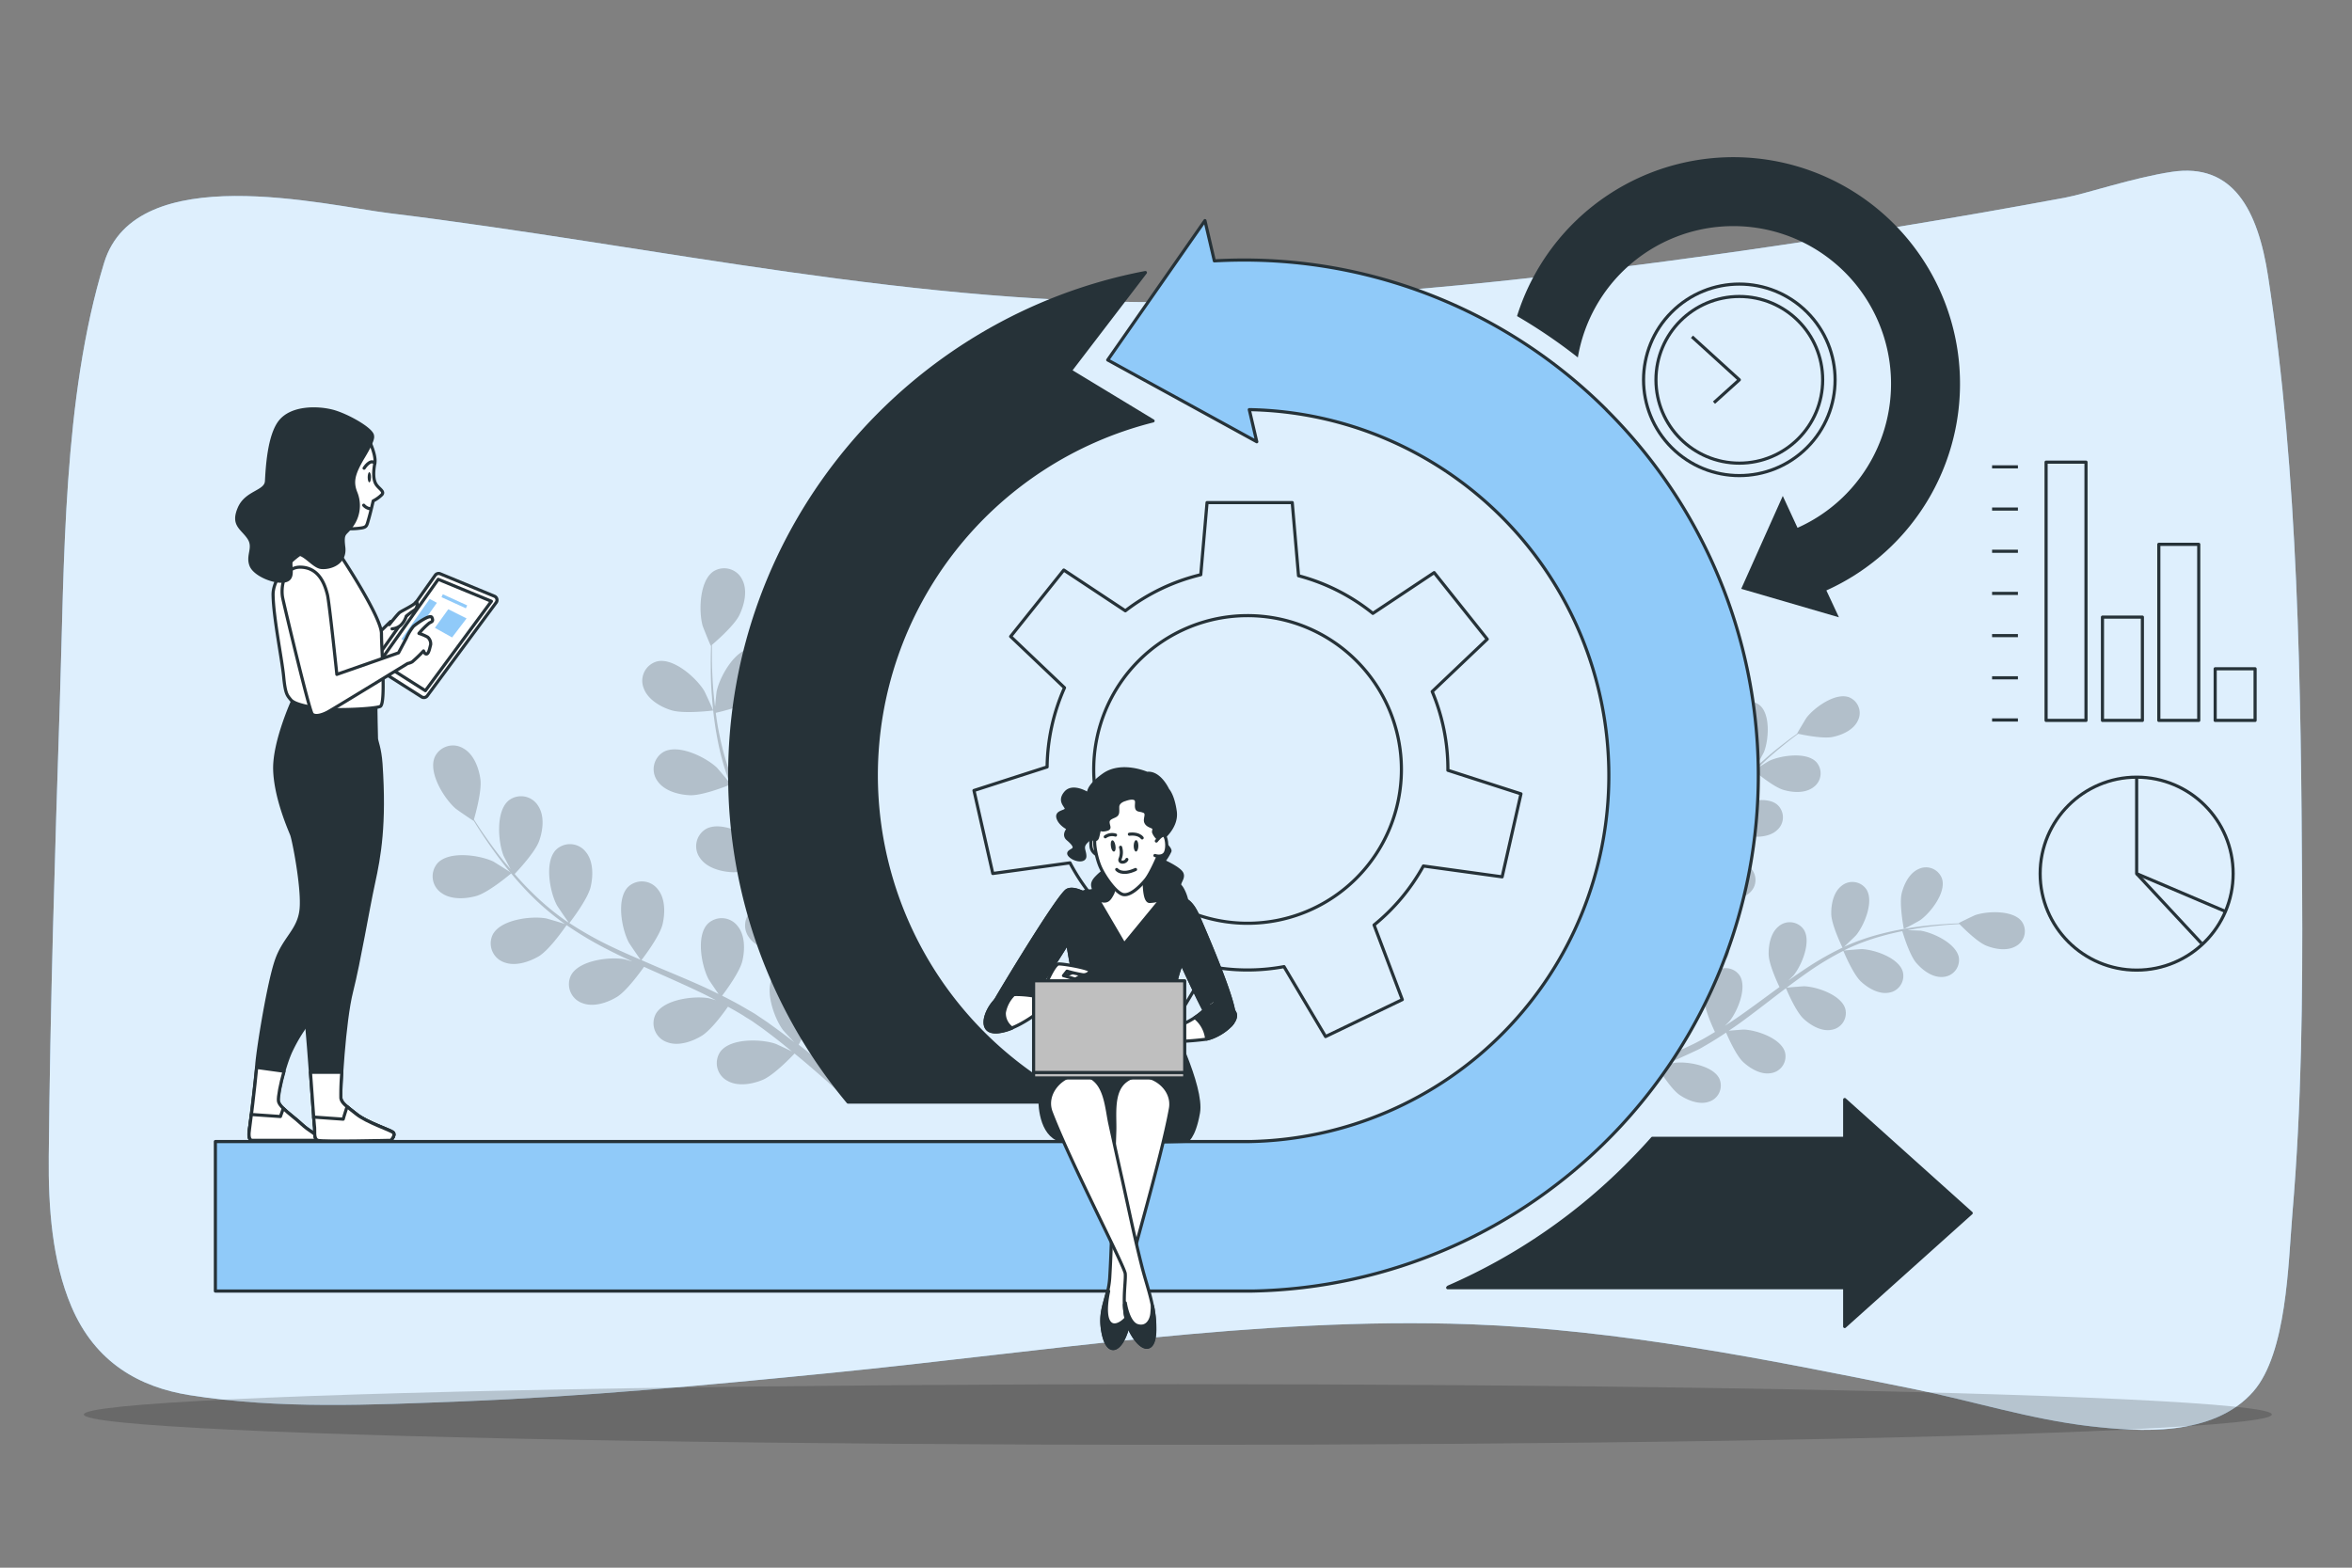 <?xml version="1.0" encoding="UTF-8"?>
<svg xmlns="http://www.w3.org/2000/svg" viewBox="0 0 750 500">
  <rect x="0" y="0" width="750" height="500" fill="#808080" stroke="none"/>
  <g id="freepik--background-simple--inject-41">
    <path d="M692.6,54.8c-12.35,1.85-27.43,7-34.13,8.25q-52.9,9.83-106,17.37C494.91,88.56,437.09,95,379.34,96.23,293.39,98.13,209.07,78.38,124.18,68c-20.19-2.46-80.87-17.47-91,15.87C20,127.12,20.54,179.06,19.07,224.26c-1.56,48.21-3.07,96.37-3.52,144.52-.16,16.49,1.09,33.43,7.19,47.85,7.64,18.05,21.83,25.8,37.68,28.33,28.68,4.56,57.85,3.12,86.81,2,39.16-1.54,78.31-5.18,117.41-9.05,67.69-6.7,136.52-18,204.28-15.55,47.57,1.74,94.36,11.15,141,20.58,18.9,3.82,37.45,9.73,56.6,11.94,15.52,1.78,39.22,3.51,52-11.06C729.23,431.57,729.66,403,731,387c2.93-34.44,3.3-69.14,3.1-103.61-.38-64.59-1.14-131.78-10.83-195.09C720,66.8,712,51.9,692.6,54.8Z" style="fill:#90CAF9"></path>
    <path d="M692.6,54.8c-12.35,1.85-27.43,7-34.13,8.25q-52.9,9.83-106,17.37C494.91,88.56,437.09,95,379.34,96.23,293.39,98.13,209.07,78.38,124.18,68c-20.19-2.46-80.87-17.47-91,15.87C20,127.12,20.54,179.06,19.07,224.26c-1.56,48.21-3.07,96.37-3.52,144.52-.16,16.49,1.09,33.43,7.19,47.85,7.64,18.05,21.83,25.8,37.68,28.33,28.68,4.56,57.85,3.12,86.81,2,39.16-1.54,78.31-5.18,117.41-9.05,67.69-6.7,136.52-18,204.28-15.55,47.57,1.74,94.36,11.15,141,20.58,18.9,3.82,37.45,9.73,56.6,11.94,15.52,1.78,39.22,3.51,52-11.06C729.23,431.57,729.66,403,731,387c2.93-34.44,3.3-69.14,3.1-103.61-.38-64.59-1.14-131.78-10.83-195.09C720,66.8,712,51.9,692.6,54.8Z" style="fill:#fff;opacity:0.7"></path>
  </g>
  <g id="freepik--Floor--inject-41">
    <ellipse cx="375.58" cy="451.14" rx="348.85" ry="9.67" style="opacity:0.18"></ellipse>
  </g>
  <g id="freepik--Plants--inject-41">
    <g style="opacity:0.2">
      <path d="M151.86,285.77c4.07-1.15,11.28-7.32,11.28-7.33s-5.51-3.51-5.88-3.69c-4.37-2.05-14-3.44-17.7.51a6.4,6.4,0,0,0,1.1,9.46C143.7,287,148.39,286.74,151.86,285.77Z"></path>
      <path d="M171.8,305c3.48-2.09,8.47-9.36,8.87-9.94a112.74,112.74,0,0,0,13,7.74c2.61,1.35,5.28,2.63,8,3.87-1.31-.38-2.49-.72-2.66-.75-4.76-.82-14.43.38-16.94,5.17a6.39,6.39,0,0,0,3.57,8.82c3.53,1.42,8-.08,11.07-1.94s7.52-8,8.66-9.62c1,.47,2.07.95,3.11,1.41,5,2.22,10,4.42,14.8,6.72,1.7.81,3.34,1.68,5,2.53-1.16-.34-2.15-.62-2.31-.64-4.75-.83-14.42.38-16.93,5.16a6.39,6.39,0,0,0,3.56,8.82c3.54,1.43,8-.08,11.08-1.94s7.09-7.39,8.45-9.33c1.66.93,3.33,1.86,4.9,2.83,1,.69,2.12,1.28,3.14,2l3.05,2.15c1.9,1.43,3.86,2.9,5.67,4.35,1.26,1,2.45,2,3.65,2.95-1.68-.83-5-2.38-5.31-2.48-4.57-1.53-14.31-1.81-17.52,2.54a6.39,6.39,0,0,0,2.19,9.26c3.28,1.94,7.91,1.13,11.24-.24,3.67-1.51,9.5-7.65,10.22-8.42,2,1.62,3.89,3.22,5.67,4.76,3.93,3.38,7.36,6.49,10.22,9.17l2.74-2.25c-3-2.71-6.67-5.9-10.9-9.37-2-1.66-4.17-3.39-6.42-5.14a70.46,70.46,0,0,0,3.51-7.37c4,.56,11.74-1.21,12.73-1.45.76,2.45,1.47,4.83,2.11,7.09,1.34,4.74,2.43,9,3.32,12.68l3-2.42c-.89-3.33-2-7.07-3.21-11.16-.76-2.49-1.62-5.13-2.52-7.83.92-.48,8.42-4.44,10.87-7.58,2.21-2.84,4.25-7.07,3.26-10.76a6.39,6.39,0,0,0-8.33-4.6c-5.05,1.91-7.41,11.37-7.17,16.18,0,.29.51,3.36.86,5.28-.38-1.1-.73-2.17-1.13-3.3-.78-2.25-1.62-4.46-2.52-6.85-.48-1.13-1-2.28-1.44-3.44s-1.08-2.33-1.63-3.51c-1.31-2.7-2.77-5.38-4.31-8,2-.69,8.89-3.23,11.53-5.71s5.27-6.35,4.86-10.14a6.4,6.4,0,0,0-7.54-5.82c-5.28,1.13-9.05,10.12-9.54,14.92,0,.3,0,3.78.06,5.69-.93-1.59-1.86-3.19-2.86-4.77-2.88-4.56-5.93-9.1-9-13.63-.93-1.39-1.84-2.79-2.75-4.18.7-.24,9-3.08,11.95-5.86,2.62-2.47,5.27-6.35,4.86-10.14a6.4,6.4,0,0,0-7.54-5.81c-5.28,1.12-9,10.11-9.54,14.91,0,.36,0,5.37.1,6.65-2-3.07-4-6.15-5.82-9.26a112.33,112.33,0,0,1-6.63-13c.33-.11,9-3,12-5.89,2.62-2.47,5.27-6.35,4.86-10.14a6.4,6.4,0,0,0-7.54-5.81c-5.28,1.13-9.05,10.11-9.54,14.91,0,.38,0,5.77.11,6.75-.11-.26-.26-.52-.36-.78a81.83,81.83,0,0,1-4.18-14c-.58-2.64-1-5.19-1.31-7.69,1.67-.38,9.3-2.19,12.3-4.46s5.94-5.73,5.94-9.55a6.39,6.39,0,0,0-6.85-6.6c-5.37.54-10.11,9.06-11.12,13.77-.06.26-.33,2.93-.5,4.88-.13-1.13-.29-2.29-.39-3.37-.41-4.07-.54-7.82-.62-11.14,0-1.89,0-3.59,0-5.19,1.44-1.23,7.21-6.25,8.8-9.59s2.63-7.82.88-11.21a6.4,6.4,0,0,0-9.12-2.7c-4.53,2.95-4.8,12.69-3.53,17.35.11.4,2.56,6.49,2.63,6.43l.09-.08c-.06,1.54-.1,3.19-.11,5,0,3.33,0,7.09.37,11.18a115.28,115.28,0,0,0,1.66,13.15,83.88,83.88,0,0,0,3.93,14.3l.07.16c-1-1.24-3.84-4.62-4.09-4.86-3.51-3.31-12.24-7.64-17-5a6.39,6.39,0,0,0-1.9,9.32c2.17,3.14,6.71,4.34,10.31,4.49,4.06.18,12.23-3.12,12.88-3.39a112.92,112.92,0,0,0,6.55,13.61c1.43,2.56,3,5.1,4.51,7.63-.88-1-1.68-2-1.8-2.1-3.51-3.31-12.24-7.64-17-5a6.39,6.39,0,0,0-1.89,9.32c2.17,3.14,6.71,4.34,10.31,4.49s10.68-2.51,12.52-3.25c.61,1,1.21,1.94,1.82,2.89,2.93,4.61,5.88,9.19,8.63,13.78,1,1.61,1.87,3.24,2.78,4.86-.79-.92-1.46-1.7-1.57-1.81-3.51-3.31-12.24-7.64-17-5a6.39,6.39,0,0,0-1.89,9.32c2.16,3.14,6.71,4.34,10.31,4.49s10-2.26,12.19-3.12c.88,1.69,1.75,3.39,2.53,5.06.5,1.16,1.06,2.24,1.5,3.43l1.36,3.48c.79,2.24,1.61,4.54,2.32,6.75.51,1.53,1,3,1.42,4.47-.94-1.62-2.87-4.75-3.06-5a24.78,24.78,0,0,0-10.22-7.24,7.26,7.26,0,0,0-1-1,6.38,6.38,0,0,0-9.48.75c-3.16,4.38.08,13.57,2.94,17.46.17.23,2.28,2.51,3.63,3.93-.92-.71-1.81-1.42-2.77-2.14-1.88-1.44-3.81-2.82-5.87-4.31l-3.1-2.08c-1-.72-2.19-1.35-3.29-2-2.59-1.53-5.29-3-8-4.33,1.26-1.66,5.64-7.6,6.47-11.12s.89-8.21-1.55-11.14a6.39,6.39,0,0,0-9.49-.69c-3.78,3.85-2,13.43.27,17.7.14.27,2.09,3.15,3.19,4.72-1.65-.82-3.31-1.64-5-2.41-4.92-2.22-10-4.31-15-6.42l-4.6-2c.45-.58,5.81-7.53,6.74-11.48.82-3.51.89-8.21-1.55-11.14a6.39,6.39,0,0,0-9.49-.69c-3.78,3.85-2,13.43.27,17.7.17.32,3,4.47,3.75,5.49-3.37-1.45-6.72-2.92-10-4.51a113.08,113.08,0,0,1-12.71-7.19c.21-.28,5.84-7.5,6.79-11.55.82-3.51.89-8.2-1.55-11.14a6.4,6.4,0,0,0-9.49-.69c-3.78,3.86-2,13.43.27,17.7.18.34,3.21,4.8,3.81,5.57-.23-.16-.49-.29-.73-.45a81.93,81.93,0,0,1-11.22-9.4c-1.94-1.88-3.68-3.79-5.33-5.69,1.18-1.24,6.54-7,7.8-10.5s1.79-8.06-.31-11.24a6.4,6.4,0,0,0-9.36-1.73c-4.19,3.41-3.44,13.13-1.68,17.62.1.25,1.34,2.62,2.27,4.34-.73-.87-1.5-1.75-2.19-2.59-2.58-3.17-4.75-6.23-6.65-8.95-1.07-1.56-2-3-2.86-4.34.52-1.82,2.57-9.19,2.06-12.85s-2.13-8-5.46-9.83a6.39,6.39,0,0,0-9.1,2.78c-2.14,5,3,13.23,6.63,16.41.31.28,5.71,4,5.74,3.91a.53.53,0,0,0,0-.11c.81,1.32,1.68,2.72,2.67,4.22,1.84,2.78,4,5.89,6.48,9.12a112.2,112.2,0,0,0,8.63,10A83.52,83.52,0,0,0,180,294.6l.15.1c-1.5-.5-5.75-1.74-6.09-1.8-4.75-.82-14.42.38-16.93,5.17a6.39,6.39,0,0,0,3.56,8.82C164.26,308.31,168.71,306.81,171.8,305Z"></path>
      <path d="M227.41,226.61c.09,0-2.66-6-2.88-6.32-2.51-4.12-9.79-10.6-15-9.34a6.39,6.39,0,0,0-4.29,8.49c1.26,3.6,5.32,6,8.76,7.06C218,227.79,227.4,226.61,227.41,226.61Z"></path>
    </g>
    <g style="opacity:0.2">
      <path d="M552.92,235.86c1.19,3.37,6.81,9.1,6.81,9.11s2.66-4.85,2.79-5.18c1.48-3.8,2.11-12-1.43-14.9a5.41,5.41,0,0,0-7.91,1.46C551.4,229.05,551.9,233,552.92,235.86Z"></path>
      <path d="M537.85,253.76c2,2.83,8.37,6.63,8.89,6.93a95.67,95.67,0,0,0-5.81,11.38c-1,2.28-1.91,4.6-2.81,6.95.25-1.13.46-2.15.48-2.29.43-4.06-1.13-12.15-5.31-14a5.41,5.41,0,0,0-7.25,3.5c-1,3.07.52,6.74,2.26,9.24s7.17,5.89,8.61,6.76c-.34.91-.68,1.8-1,2.71-1.6,4.33-3.17,8.66-4.85,12.86-.59,1.48-1.22,2.92-1.85,4.36.22-1,.4-1.85.42-2,.42-4.06-1.14-12.15-5.32-14a5.4,5.4,0,0,0-7.24,3.5c-1,3.07.52,6.74,2.26,9.24s6.64,5.56,8.35,6.6c-.69,1.46-1.38,2.92-2.11,4.3-.53.93-1,1.86-1.54,2.76l-1.64,2.7c-1.1,1.68-2.23,3.42-3.35,5-.77,1.13-1.53,2.19-2.28,3.25.6-1.46,1.72-4.36,1.79-4.61,1-3.95.72-12.19-3.13-14.65a5.41,5.41,0,0,0-7.69,2.37c-1.46,2.88-.51,6.74.83,9.47,1.48,3,7,7.59,7.68,8.16-1.26,1.76-2.5,3.46-3.69,5-2.64,3.51-5.07,6.57-7.17,9.13l2.05,2.19c2.12-2.7,4.6-6,7.3-9.72,1.28-1.79,2.62-3.72,4-5.71a61.17,61.17,0,0,0,6.41,2.55c-.25,3.44,1.69,9.84,1.94,10.66-2,.78-4,1.51-5.87,2.18-3.91,1.39-7.46,2.56-10.51,3.51l2.21,2.36c2.76-.94,5.86-2,9.24-3.33,2-.78,4.24-1.66,6.47-2.57.45.75,4.22,6.86,7,8.74,2.52,1.71,6.21,3.19,9.27,2.16a5.41,5.41,0,0,0,3.41-7.29c-1.9-4.16-10-5.62-14.06-5.15-.24,0-2.8.63-4.41,1,.91-.38,1.8-.74,2.73-1.14,1.85-.79,3.67-1.62,5.63-2.52L541,335c1-.45,1.9-1,2.86-1.57,2.21-1.26,4.39-2.65,6.55-4.09.69,1.61,3.22,7.32,5.47,9.4s5.65,4.1,8.83,3.53a5.4,5.4,0,0,0,4.48-6.68c-1.25-4.4-9-7.07-13.12-7.22-.25,0-3.19.22-4.8.37,1.29-.87,2.58-1.74,3.86-2.68,3.69-2.68,7.35-5.52,11-8.33,1.12-.86,2.25-1.7,3.37-2.55.24.57,3.11,7.42,5.62,9.75,2.23,2.08,5.66,4.1,8.83,3.53a5.4,5.4,0,0,0,4.48-6.68c-1.24-4.4-9-7.07-13.12-7.22-.3,0-4.53.32-5.6.46,2.47-1.87,5-3.71,7.48-5.43a95.7,95.7,0,0,1,10.61-6.33c.11.27,3.07,7.43,5.64,9.82,2.24,2.07,5.66,4.09,8.84,3.53a5.41,5.41,0,0,0,4.48-6.69c-1.25-4.39-9-7.07-13.12-7.21-.32,0-4.87.35-5.69.47.21-.11.42-.24.64-.35a69.57,69.57,0,0,1,11.6-4.31c2.2-.63,4.33-1.12,6.41-1.54.42,1.39,2.38,7.72,4.46,10.13s5.17,4.69,8.39,4.48a5.41,5.41,0,0,0,5.19-6.15c-.76-4.51-8.21-8-12.25-8.62-.22,0-2.49-.11-4.14-.14.94-.18,1.92-.38,2.82-.53,3.41-.57,6.57-.88,9.37-1.14,1.59-.13,3-.22,4.38-.29,1.12,1.15,5.68,5.74,8.58,6.9s6.75,1.77,9.51.1a5.4,5.4,0,0,0,1.77-7.85c-2.75-3.65-11-3.33-14.84-2-.33.12-5.33,2.52-5.28,2.58l.07.07c-1.3,0-2.69.1-4.22.2-2.81.19-6,.44-9.41.94a95.1,95.1,0,0,0-11,2.14,70,70,0,0,0-11.85,4.12L588,302c1-.89,3.69-3.5,3.87-3.72,2.6-3.15,5.76-10.76,3.29-14.61a5.4,5.4,0,0,0-8-1.07c-2.53,2-3.28,5.9-3.21,8.95.08,3.44,3.32,10.15,3.58,10.68a95,95,0,0,0-11.11,6.29c-2.08,1.35-4.14,2.78-6.18,4.24.83-.81,1.57-1.53,1.66-1.64,2.6-3.15,5.76-10.76,3.3-14.61a5.42,5.42,0,0,0-8-1.08c-2.53,2-3.28,5.91-3.21,9s2.72,8.87,3.45,10.38l-2.34,1.7c-3.72,2.74-7.42,5.48-11.14,8.06-1.31.91-2.63,1.76-3.95,2.61.74-.71,1.36-1.32,1.44-1.42,2.6-3.15,5.76-10.76,3.3-14.61a5.41,5.41,0,0,0-8-1.07c-2.53,2-3.28,5.9-3.21,8.95s2.47,8.3,3.32,10.11c-1.38.84-2.76,1.67-4.13,2.42-.95.49-1.83,1-2.81,1.46l-2.85,1.35c-1.85.78-3.75,1.61-5.57,2.33-1.26.52-2.48,1-3.7,1.46,1.32-.9,3.85-2.69,4-2.87a21,21,0,0,0,5.54-9,6.16,6.16,0,0,0,.82-.87,5.41,5.41,0,0,0-1.17-8c-3.88-2.42-11.45.83-14.57,3.47-.18.15-2,2.06-3.11,3.28.55-.82,1.09-1.6,1.65-2.45,1.1-1.68,2.16-3.38,3.31-5.21.52-.9,1-1.81,1.58-2.73s1-1.92,1.52-2.89c1.15-2.27,2.2-4.63,3.21-7,1.46,1,6.72,4.33,9.74,4.82s7,.3,9.32-1.92a5.41,5.41,0,0,0,0-8.05c-3.47-3-11.45-.91-14.93,1.22-.21.13-2.54,1.94-3.8,3,.6-1.45,1.2-2.89,1.75-4.37,1.6-4.28,3.08-8.65,4.58-13,.46-1.33.93-2.66,1.4-4,.52.35,6.68,4.48,10.07,5,3,.5,7,.29,9.31-1.93a5.41,5.41,0,0,0,0-8c-3.47-3-11.44-.91-14.93,1.22-.26.17-3.6,2.77-4.42,3.48,1-2.93,2.09-5.84,3.25-8.66a94.59,94.59,0,0,1,5.36-11.13c.24.16,6.65,4.5,10.12,5.08,3,.49,7,.29,9.31-1.93a5.4,5.4,0,0,0,.05-8.05c-3.46-3-11.44-.91-14.92,1.22-.27.17-3.87,3-4.48,3.53.11-.21.21-.44.34-.64a69.92,69.92,0,0,1,7.29-10c1.48-1.74,3-3.32,4.51-4.82,1.11.93,6.24,5.13,9.3,6s6.9,1.06,9.47-.89a5.42,5.42,0,0,0,.93-8c-3.11-3.34-11.27-2.16-15-.42-.2.09-2.13,1.28-3.53,2.16.69-.67,1.39-1.37,2.07-2,2.52-2.35,5-4.36,7.17-6.11,1.26-1,2.41-1.86,3.5-2.66,1.57.34,7.9,1.65,11,1s6.61-2.24,8-5.16a5.4,5.4,0,0,0-2.85-7.52c-4.31-1.53-11,3.28-13.48,6.52-.21.28-3.06,5.05-3,5.06l.09,0c-1.06.75-2.19,1.56-3.41,2.48-2.23,1.71-4.74,3.67-7.33,6a97.53,97.53,0,0,0-8,7.85,70.63,70.63,0,0,0-7.6,10,.83.83,0,0,0-.07.13c.33-1.29,1.14-4.95,1.17-5.24.43-4.06-1.13-12.15-5.31-14a5.41,5.41,0,0,0-7.25,3.5C534.59,247.59,536.11,251.26,537.85,253.76Z"></path>
      <path d="M607.09,296.29c0,.08,4.89-2.58,5.18-2.79,3.33-2.35,8.39-8.85,7-13.22a5.41,5.41,0,0,0-7.41-3.14c-3,1.27-4.72,4.83-5.46,7.79C605.57,288.4,607.09,296.28,607.09,296.29Z"></path>
    </g>
  </g>
  <g id="freepik--Charts--inject-41">
    <rect x="652.45" y="147.4" width="12.73" height="82.37" style="fill:none;stroke:#263238;stroke-linejoin:round"></rect>
    <rect x="670.43" y="196.82" width="12.73" height="32.95" style="fill:none;stroke:#263238;stroke-linejoin:round"></rect>
    <rect x="688.4" y="173.61" width="12.73" height="56.16" style="fill:none;stroke:#263238;stroke-linejoin:round"></rect>
    <rect x="706.37" y="213.3" width="12.73" height="16.47" style="fill:none;stroke:#263238;stroke-linejoin:round"></rect>
    <line x1="643.47" y1="148.9" x2="635.23" y2="148.9" style="fill:none;stroke:#263238;stroke-linejoin:round"></line>
    <line x1="643.47" y1="162.35" x2="635.23" y2="162.35" style="fill:none;stroke:#263238;stroke-linejoin:round"></line>
    <line x1="643.47" y1="175.81" x2="635.23" y2="175.81" style="fill:none;stroke:#263238;stroke-linejoin:round"></line>
    <line x1="643.47" y1="189.26" x2="635.23" y2="189.26" style="fill:none;stroke:#263238;stroke-linejoin:round"></line>
    <line x1="643.47" y1="202.72" x2="635.23" y2="202.72" style="fill:none;stroke:#263238;stroke-linejoin:round"></line>
    <line x1="643.47" y1="216.18" x2="635.23" y2="216.18" style="fill:none;stroke:#263238;stroke-linejoin:round"></line>
    <line x1="643.47" y1="229.63" x2="635.23" y2="229.63" style="fill:none;stroke:#263238;stroke-linejoin:round"></line>
    <circle cx="681.33" cy="278.64" r="30.77" style="fill:none;stroke:#263238;stroke-linejoin:round"></circle>
    <polyline points="681.33 247.88 681.33 278.64 709.94 290.82" style="fill:none;stroke:#263238;stroke-linejoin:round"></polyline>
    <line x1="681.33" y1="278.64" x2="701.98" y2="300.84" style="fill:none;stroke:#263238;stroke-linejoin:round"></line>
  </g>
  <g id="freepik--Gear--inject-41">
    <path d="M453.89,276.2,479,279.66l6-26.47-23.3-7.51v-.21a63.73,63.73,0,0,0-5-24.91l17.55-16.7-16.93-21.23-19.54,13a63.63,63.63,0,0,0-23.71-12l-2-23.33H384.9l-2,23a63.77,63.77,0,0,0-24.05,11.51l-19.63-13L322.27,203l17.18,16.35a63.76,63.76,0,0,0-5.55,25.26l-23.32,7.51,6,26.47,24.61-3.39a63.87,63.87,0,0,0,15.55,19.26l-9,23.9,24.47,11.78,13.07-22a64.15,64.15,0,0,0,24.17.16l13.25,22.3,24.46-11.78-9-23.8A64.12,64.12,0,0,0,453.89,276.2ZM348.76,245.47a49.06,49.06,0,1,1,49.06,49A49.05,49.05,0,0,1,348.76,245.47Z" style="fill:none;stroke:#263238;stroke-linejoin:round"></path>
  </g>
  <g id="freepik--Clock--inject-41">
    <circle cx="554.63" cy="121.14" r="30.54" transform="translate(76.79 427.67) rotate(-45)" style="fill:none;stroke:#263238;stroke-linejoin:round"></circle>
    <circle cx="554.63" cy="121.14" r="26.58" style="fill:none;stroke:#263238;stroke-linejoin:round"></circle>
    <polyline points="546.55 128.43 554.63 121.14 539.53 107.4" style="fill:none;stroke:#263238;stroke-linejoin:round"></polyline>
  </g>
  <g id="freepik--Arrows--inject-41">
    <path d="M512.28,130.74a163.46,163.46,0,0,0-116-47.8c-3,0-6,.1-9.05.26l-3-12.84-31,44.45,47.53,26.08-2.39-10.24a116.74,116.74,0,0,1,.15,233.44l-2.2,0H68.68v47.68H396.29q1.56,0,3.09,0a164.49,164.49,0,0,0,112.9-281Z" style="fill:#90CAF9;stroke:#263238;stroke-linecap:round;stroke-linejoin:round"></path>
    <path d="M628.57,386.9l-40.34-36.21v12.37H526.92q-3.17,3.58-6.54,7a184.79,184.79,0,0,1-58.54,40.44l-.2.2H588.23v12.38Z" style="fill:#263238;stroke:#263238;stroke-linecap:round;stroke-linejoin:round"></path>
    <path d="M279.43,247.24a116.65,116.65,0,0,1,88.26-113l-26.4-16,23.95-31.31c-75.39,14.39-132.55,80.79-132.55,160.31A162.47,162.47,0,0,0,270.43,351.5h73.62A116.58,116.58,0,0,1,279.43,247.24Z" style="fill:#263238;stroke:#263238;stroke-linecap:round;stroke-linejoin:round"></path>
    <path d="M624.56,114.38a72.28,72.28,0,0,0-140.81-13.57A169,169,0,0,1,503.14,114a50.29,50.29,0,1,1,70.05,54.34l-4.7-10.16-13.25,29.62,31.15,9.08-4-8.57A72.29,72.29,0,0,0,624.56,114.38Z" style="fill:#263238"></path>
  </g>
  <g id="freepik--character-2--inject-41">
    <path d="M365.75,246.65s-8.11-3.58-13.82.47-4.77,6.2-4.77,6.2-5-3.34-7.39-.48.48,4.29.24,5.24-3.33.72-2.62,2.86,3.34,3.34,3.34,3.34-1.91,1.91-.24,3.33,2.38,2.39,1.91,3.1-2.63,1-1,2.39,4.53,1.66,4.53,0-1-2.63,0-4.06,3.87-3,3.36-1.38,3.31,10,3.31,10-.67-.16-2.95,2.19-.62,3.29-1.1,4-3.34-.24-3.57,1.43a5.74,5.74,0,0,0,.23,3.09c.24.72,25.26,2.63,26.93,2.39s5.48-.72,6.19-1.91-.95-5.24-1.9-6.19,1.19-2.39.47-4.05-5.83-3.93-5.83-3.93a15.49,15.49,0,0,0,2-3.22c.24-1-3-3.52-3-3.52s5.41-3.87,4.69-9.11-2.38-6.91-2.38-6.91S369.8,246.17,365.75,246.65Z" style="fill:#263238;stroke:#263238;stroke-linecap:round;stroke-linejoin:round"></path>
    <path d="M324.35,322.85c5.18-4,16.12-22.18,16.12-22.18s1.32,9.28,2.86,13.71,3.62,7.33,3.1,12.43c0,0-.05-.79-.05-.77l28.07.82c-.86-1.55-1.41-1.83-1.54-2.51-.46-2.39,2-7.69,2-10.11s1.87-7,1.87-7,8.09,17.94,9.95,19.45,7.06,2.35,6.75-3.28-9.75-27.36-11.41-31.14-3.74-6.4-7.75-6-4.94,1.08-7.67,1.24-1.53-13-1.53-13a10,10,0,0,1-9.91,1.52s.7,6.89-.47,9.05-1.77,2.84-4.57,1.87-7.17-4.28-9.84-3S318.93,316.38,317.46,319c-1,1.76-3.58,6.27-2.8,7.48Z" style="fill:#fff;stroke:#263238;stroke-linecap:round;stroke-linejoin:round"></path>
    <path d="M346.43,326.81c0-.27,0-.52.05-.77h-.1S346.43,326.82,346.43,326.81Z" style="fill:#90CAF9;stroke:#263238;stroke-linecap:round;stroke-linejoin:round"></path>
    <path d="M340.35,283.91c-2.67,1.27-21.42,32.47-22.89,35.13-1,1.76-3.58,6.27-2.8,7.48l9.69-3.67c5.18-4,16.12-22.18,16.12-22.18s1.32,9.28,2.86,13.71c1.46,4.2,3.4,7,3.15,11.66l28,.82c-.86-1.55-1.41-1.83-1.54-2.51-.46-2.39,2-7.69,2-10.11s1.87-7,1.87-7,8.09,17.94,9.95,19.45,7.06,2.35,6.75-3.28-9.75-27.36-11.41-31.14-3.74-6.4-7.75-6a32.58,32.58,0,0,0-4.25.69l-11.63,14.15-8.27-14.14C347.4,285.93,343,282.63,340.35,283.91Z" style="fill:#263238;stroke:#263238;stroke-linecap:round;stroke-linejoin:round"></path>
    <path d="M346.74,324.65s-14.81,12.79-15.14,24.85c-.12,4.18.68,13.52,7.81,14.5s38.81,0,38.81,0,2.46-.74,3.94-9.1-9.35-29.76-9.35-29.76Z" style="fill:#263238;stroke:#263238;stroke-linecap:round;stroke-linejoin:round"></path>
    <path d="M357.61,329.74a37.43,37.43,0,0,1-3.1,3.52c-.41.16-.9,1.47-1.8,3.43s-.66,2.13.41,1.64,2.12-2.7,2.12-2.7l2.05-1.31S359.33,329.17,357.61,329.74Z" style="fill:#fff;stroke:#263238;stroke-linecap:round;stroke-linejoin:round"></path>
    <path d="M385.33,320.76s-2.53,3.42-8.41,6-11.58,1.83-14.8,2-3.7-.58-5.07,2-.15,9.65.52,10.1.74-2.8.74-2.8.59,3.13,1.53,3.19,1.23-2.67,1.23-2.67.83,1.93,1.59,1.67.61-2.32.61-2.32.92,1.22,1.38.56-.64-4.71-.64-4.71,4.17.68,5.69.16a5.07,5.07,0,0,0,2.34-1.71,96.62,96.62,0,0,0,12.19-.73c4.61-.75,11-5.55,9.52-8.51s-6.37-3.64-6.37-3.64" style="fill:#fff;stroke:#263238;stroke-linecap:round;stroke-linejoin:round"></path>
    <path d="M363.27,337.94s-1.52-4.34-.92-6.08" style="fill:none;stroke:#263238;stroke-linecap:round;stroke-linejoin:round"></path>
    <path d="M361.07,338.59a28.11,28.11,0,0,1-.81-6.8" style="fill:none;stroke:#263238;stroke-linecap:round;stroke-linejoin:round"></path>
    <path d="M358.31,338.07s-.75-4.61-.25-5.63" style="fill:none;stroke:#263238;stroke-linecap:round;stroke-linejoin:round"></path>
    <path d="M385.33,320.76a18.58,18.58,0,0,1-4.29,3.78,10,10,0,0,1,3.74,6.86c4.55-1,10.4-5.56,9-8.4s-6.37-3.64-6.37-3.64" style="fill:#263238;stroke:#263238;stroke-linecap:round;stroke-linejoin:round"></path>
    <path d="M339.13,311.17a18.76,18.76,0,0,0,3.39-1.18c1.74-.8,3-2.54,3.49-1.87s.14,1.89-.87,2.75a28.66,28.66,0,0,1-4,2.34S338,312.59,339.13,311.17Z" style="fill:#fff;stroke:#263238;stroke-linecap:round;stroke-linejoin:round"></path>
    <path d="M331.79,318.07s4-10.6,5.81-10.63,10.42,1.49,10,2.35a2.44,2.44,0,0,1-2.47,1.08,42.69,42.69,0,0,1-4.88-1.12l-1.13,1.42s4,1.14,4.59,1.43,3,2.62,2.38,3.54-.84.51-.84.51a2.43,2.43,0,0,1,0,1.64c-.35.73-.72.56-.72.56h0a1.25,1.25,0,0,1-1.68,1c-.89-.35-.9-2.05-2-1.91s-1.44-.06-1.44-.06a38,38,0,0,1-3.76,3.17,6.88,6.88,0,0,1-3.51,1s-7.33,6.18-13.54,6.95c-6.91.87-4.56-6.57-1.11-10S331.79,318.07,331.79,318.07Z" style="fill:#fff;stroke:#263238;stroke-linecap:round;stroke-linejoin:round"></path>
    <path d="M345.26,316.65s-1.33-2.17-2.18-2.58a21.72,21.72,0,0,0-3.67-.83" style="fill:none;stroke:#263238;stroke-linecap:round;stroke-linejoin:round"></path>
    <path d="M344.51,318.85s-2-3-2.67-3-2.71-.37-2.71-.37" style="fill:none;stroke:#263238;stroke-linecap:round;stroke-linejoin:round"></path>
    <path d="M320.25,323a10.57,10.57,0,0,1,3-5.75c-2.32.09-4.55.56-5.8,1.82-3.45,3.47-5.8,10.91,1.11,10a16.21,16.21,0,0,0,4.14-1.17A5.73,5.73,0,0,1,320.25,323Z" style="fill:#263238;stroke:#263238;stroke-linecap:round;stroke-linejoin:round"></path>
    <path d="M349.33,267.66s-1.5-.69-1.5,1.12.27,2.81,1.81,3.81.27-6.25.27-6.25Z" style="fill:#fff;stroke:#263238;stroke-linecap:round;stroke-linejoin:round"></path>
    <path d="M358.79,255s-2.36.56-2.38,2.36.24,2.41-1.13,3-2.12,1-1.91,2.28.77,1.67-1,2-1.62-.87-2,.83-.44,2.2-1.08,2.3.15,5.69,1.69,9,5.15,8.27,7.32,8.56,5-2.33,6.9-4.59c1.75-2,4.33-8.24,4.33-8.24l.55-.59s1,0,1.24-1.35c0,0-.19-2.09-1.25-2.57a5.17,5.17,0,0,1-2.22-2.56c-.09-.48.44-1.22-.27-1.59s-1.91-.65-2.26-1.74.85-2.75-.56-3.33-2.14-.13-2.33-1.24.42-2.36-.64-2.83S358.79,255,358.79,255Z" style="fill:#fff;stroke:#263238;stroke-linecap:round;stroke-linejoin:round"></path>
    <path d="M357.33,270.23a5.52,5.52,0,0,1-.09,3.53c-.72,1.54,1.63,1.54,2.09.36" style="fill:none;stroke:#263238;stroke-linecap:round;stroke-linejoin:round"></path>
    <path d="M368.74,268.24s1.9-2.53,2.63-1.63,1.08,4.44,0,5.7-3.08.55-3.08.55" style="fill:#fff;stroke:#263238;stroke-linecap:round;stroke-linejoin:round"></path>
    <path d="M355.68,269.68c.17,1,0,1.85-.44,1.92s-.87-.68-1-1.67,0-1.85.44-1.92S355.51,268.69,355.68,269.68Z" style="fill:#263238"></path>
    <path d="M363,269.78c0,1-.35,1.82-.76,1.82s-.74-.83-.73-1.83.35-1.82.77-1.81S363,268.78,363,269.78Z" style="fill:#263238"></path>
    <path d="M356.1,277.32s1.54,2.06,6,0" style="fill:none;stroke:#263238;stroke-linecap:round;stroke-linejoin:round"></path>
    <path d="M362.45,343.29a7.54,7.54,0,0,0-3.4,1.4c-4.59,3.35-3.41,10.94-3.57,16q-.3,9.47-.61,18.93c-.3,9.28-.44,18.6-1,27.87-.46,7.1-3.61,10.11-2.08,17.67s5.49,5.89,7.62-1.08.35-12.49.1-15.56c-.2-2.39,10.78-38.63,13.73-55C374.29,347.37,368,342.44,362.45,343.29Z" style="fill:#fff;stroke:#263238;stroke-linecap:round;stroke-linejoin:round"></path>
    <path d="M360.3,419.19a.81.81,0,0,0-.58.42c-1.06,1.77-4.6,4.6-6.2,1.77s0-9.56,0-9.56l-.46.48c-1,4.12-2.44,7.22-1.31,12.82,1.52,7.55,5.49,5.89,7.62-1.08A23.44,23.44,0,0,0,360.3,419.19Z" style="fill:#263238;stroke:#263238;stroke-linecap:round;stroke-linejoin:round"></path>
    <path d="M343.88,342.72a7.68,7.68,0,0,1,3.6.75c5.13,2.45,5.37,10.12,6.45,15q2,9.25,4.09,18.5c2,9.06,3.87,18.19,6.17,27.19,1.76,6.9,4.13,12.31,4,20s-4.32,6.82-7.69.35-1.37-15.25-1.69-18.32c-.25-2.38-17.73-36-23.65-51.55C333,348.92,338.27,342.91,343.88,342.72Z" style="fill:#fff;stroke:#263238;stroke-linecap:round;stroke-linejoin:round"></path>
    <path d="M367.5,416.56c0,.2-.06.74-.17,2.17-.17,2.3-1.59,4.95-4.6,4.07s-3.89-7.26-3.89-7.26l-.27.57a20,20,0,0,0,2,8.45c3.37,6.47,7.58,7.36,7.69-.35a36.27,36.27,0,0,0-.29-5c-.11-.71-.2-1.34-.27-1.82C367.61,417.11,367.55,416.83,367.5,416.56Z" style="fill:#263238;stroke:#263238;stroke-linecap:round;stroke-linejoin:round"></path>
    <rect x="329.59" y="312.82" width="48.19" height="29.94" style="fill:#bfbfbf;stroke:#263238;stroke-linecap:round;stroke-linejoin:round"></rect>
    <rect x="329.59" y="342.07" width="48.19" height="1.73" style="fill:#bfbfbf;stroke:#263238;stroke-linecap:round;stroke-linejoin:round"></rect>
    <path d="M352.45,266.88a3.77,3.77,0,0,1,3.26-.54" style="fill:none;stroke:#263238;stroke-linecap:round;stroke-linejoin:round"></path>
    <path d="M360.14,266.07s2.81-.46,4.07,1.17" style="fill:none;stroke:#263238;stroke-linecap:round;stroke-linejoin:round"></path>
  </g>
  <g id="freepik--character-1--inject-41">
    <polygon points="124.57 198.21 120.73 201.94 121.18 209.17 127.63 201.15 124.57 198.21" style="fill:#fff;stroke:#263238;stroke-linecap:round;stroke-linejoin:round"></polygon>
    <path d="M117.29,139.56s2.77,5.41,2.24,8.18-.53,5.28.4,6.73,2.77,2.24,1.84,3.3a11.09,11.09,0,0,1-2.77,2s-.79,3.56-1.45,5.8-.53,2.64-2.9,2.9a19.52,19.52,0,0,1-3.7.14,146.49,146.49,0,0,1-1.84-15.44C108.32,143,117.29,139.56,117.29,139.56Z" style="fill:#fff;stroke:#263238;stroke-linecap:round;stroke-linejoin:round"></path>
    <path d="M118.3,152.22c0,.9-.24,1.62-.53,1.62s-.52-.72-.52-1.62.24-1.62.52-1.62S118.3,151.33,118.3,152.22Z" style="fill:#263238"></path>
    <path d="M116.1,149.33s2-3.18,3.43-1.59" style="fill:none;stroke:#263238;stroke-linecap:round;stroke-linejoin:round"></path>
    <path d="M118.3,162.29a3.41,3.41,0,0,1-2.32-1.16" style="fill:none;stroke:#263238;stroke-linecap:round;stroke-linejoin:round"></path>
    <path d="M140.36,183l17.31,7.16a1.32,1.32,0,0,1,.56,2l-22,29.78a1.33,1.33,0,0,1-1.77.33l-14.88-9.45a1.23,1.23,0,0,1-.35-1.74l19.57-27.63A1.33,1.33,0,0,1,140.36,183Z" style="fill:#fff;stroke:#263238;stroke-linecap:round;stroke-linejoin:round"></path>
    <polygon points="139.74 184.76 156.7 191.77 135.65 220.29 121.11 211.06 139.74 184.76" style="fill:#fff;stroke:#263238;stroke-linecap:round;stroke-linejoin:round"></polygon>
    <path d="M124.12,199.22s2.6-3.28,3.28-3.84,4.41-2.26,5.09-3.17.9,1.59-.34,2.38a28.74,28.74,0,0,0-2.6,1.92,6.53,6.53,0,0,1-1.92,3.05,4.77,4.77,0,0,1-2.61,1" style="fill:#fff;stroke:#263238;stroke-linecap:round;stroke-linejoin:round"></path>
    <rect x="144.38" y="187.5" width="1.02" height="8.55" transform="translate(-89.73 244.01) rotate(-65.48)" style="fill:#90CAF9"></rect>
    <polygon points="142.95 194.31 138.68 200.24 144.16 203.31 148.78 197.24 142.95 194.31" style="fill:#90CAF9"></polygon>
    <polygon points="137.02 191.02 127.99 203.86 130.2 205.1 139.32 192.26 137.02 191.02" style="fill:#90CAF9"></polygon>
    <path d="M93.54,223.07s-6.2,13.46-5.94,22.43,4.75,19,5.41,20.71,3.7,17.28,3,23.88-5.28,9-7.79,16-5.93,28.23-6.33,33.38-2.11,19-2.37,20.71-.27,3.56.92,3.56h20s1.32-.13,1.06-.92-3-2-5.54-4.35-7-5.28-7.26-7.26,1.72-10.55,3.83-15.44A51,51,0,0,1,98,326.5s9.76-17.28,12.13-31.93,7.13-38.78,7.13-38.78V224.92Z" style="fill:#263238;stroke:#263238;stroke-linecap:round;stroke-linejoin:round"></path>
    <path d="M96.05,358.43c-2.51-2.38-7-5.28-7.26-7.26-.17-1.3.62-5.44,1.79-9.51l-8.73-1.21c-.52,5.75-2,18.08-2.29,19.69s-.27,3.56.92,3.56h20s1.32-.13,1.06-.92S98.55,360.8,96.05,358.43Z" style="fill:#fff;stroke:#263238;stroke-linecap:round;stroke-linejoin:round"></path>
    <path d="M96.05,358.43c-1.64-1.55-4.1-3.32-5.7-4.92l-.93,2.59s-6.36-.45-9.26-.64c-.29,2.35-.52,4.13-.6,4.68-.27,1.72-.27,3.56.92,3.56h20s1.32-.13,1.06-.92S98.55,360.8,96.05,358.43Z" style="fill:#fff;stroke:#263238;stroke-linecap:round;stroke-linejoin:round"></path>
    <path d="M93.67,254.21l3.43,4.22s2.64,14,3.56,23.74.27,9.77-1.32,17.68-3.69,12.14-2.5,18.73,3.16,39.05,3.43,40.51-.38,4.09,1.07,4.61,23.33,0,23.33,0,1.59-1.71.66-2.5S117,358,113.7,355.39s-4.71-3.53-5-5.12,1-24.56,3.41-34.06,5.15-26.12,7-34.56,3.7-18.74,2.38-38c-.35-5.06-1.45-7.25-1.45-8.18s-.27-9.89-.13-10.42S97.1,223.2,97.1,223.2" style="fill:#263238;stroke:#263238;stroke-linecap:round;stroke-linejoin:round"></path>
    <path d="M108.84,177.56s12.8,19.26,12.8,24.54,1.45,22.42-.4,23.21-13.58,1.32-18.07.8-9.23-1.46-10.42-2.91-1.77-1.89-2.3-7.44-3.24-18.66-3.37-26,10.42-15.85,14.11-15.06A34.84,34.84,0,0,1,108.84,177.56Z" style="fill:#fff;stroke:#263238;stroke-linecap:round;stroke-linejoin:round"></path>
    <path d="M129.6,203.48a16.06,16.06,0,0,1,2.26-3.73c.93-.8,5.33-4,5.87-2.8s0,1.33-.8,1.73a25.87,25.87,0,0,0-3.34,3.34,14.37,14.37,0,0,1,2.8,1.19,2.88,2.88,0,0,1,.94,2.4c-.27.94-.54,2.67-1.2,2.94s-1.07-.94-1.07-.94a46.51,46.51,0,0,1-3.6,3.47,4.66,4.66,0,0,1-1.46.53s-23.76,14.55-25.49,15.48-4,1.6-4.93.66-8.76-33.84-9.43-37,.13-10,5.73-9.86,7.6,5,8.53,8.79c.6,2.44,3,25.41,3,25.41l19.67-6.87Z" style="fill:#fff;stroke:#263238;stroke-linecap:round;stroke-linejoin:round"></path>
    <path d="M118.79,139.14s.53.91-2.84,6.49-3.85,8.12-2.46,11.57a10.87,10.87,0,0,1-1.23,10.34c-2.16,3.24-3.26,1.9-2.64,7s-4.34,6.72-7.14,6.45-6-5.61-8.59-4,.48,6.57-2.25,8-10.32-1.36-11.6-4.68,1.4-5.65-.76-8.81-5.27-4.07-3-9.39,8.49-5.09,8.7-8.64.66-14.57,4.42-19.13,11.86-4.4,16.54-3.21S119,137.06,118.79,139.14Z" style="fill:#263238;stroke:#263238;stroke-linecap:round;stroke-linejoin:round"></path>
    <path d="M113.7,355.39c-3.3-2.64-4.71-3.53-5-5.12A81.13,81.13,0,0,1,109,342H99c.64,8.62,1.15,16.35,1.28,17,.26,1.45-.38,4.09,1.07,4.61s23.33,0,23.33,0,1.59-1.71.66-2.5S117,358,113.7,355.39Z" style="fill:#fff;stroke:#263238;stroke-linecap:round;stroke-linejoin:round"></path>
    <path d="M124.67,363.7s1.59-1.71.66-2.5S117,358,113.7,355.39c-1.27-1-2.26-1.77-3-2.41-.08.2-.17.42-.26.7-.57,1.71-1,3.27-1,3.27l-9.42-.67c.12,1.56.21,2.58.25,2.81.26,1.45-.38,4.09,1.07,4.61S124.67,363.7,124.67,363.7Z" style="fill:#fff;stroke:#263238;stroke-linecap:round;stroke-linejoin:round"></path>
  </g>
</svg>
